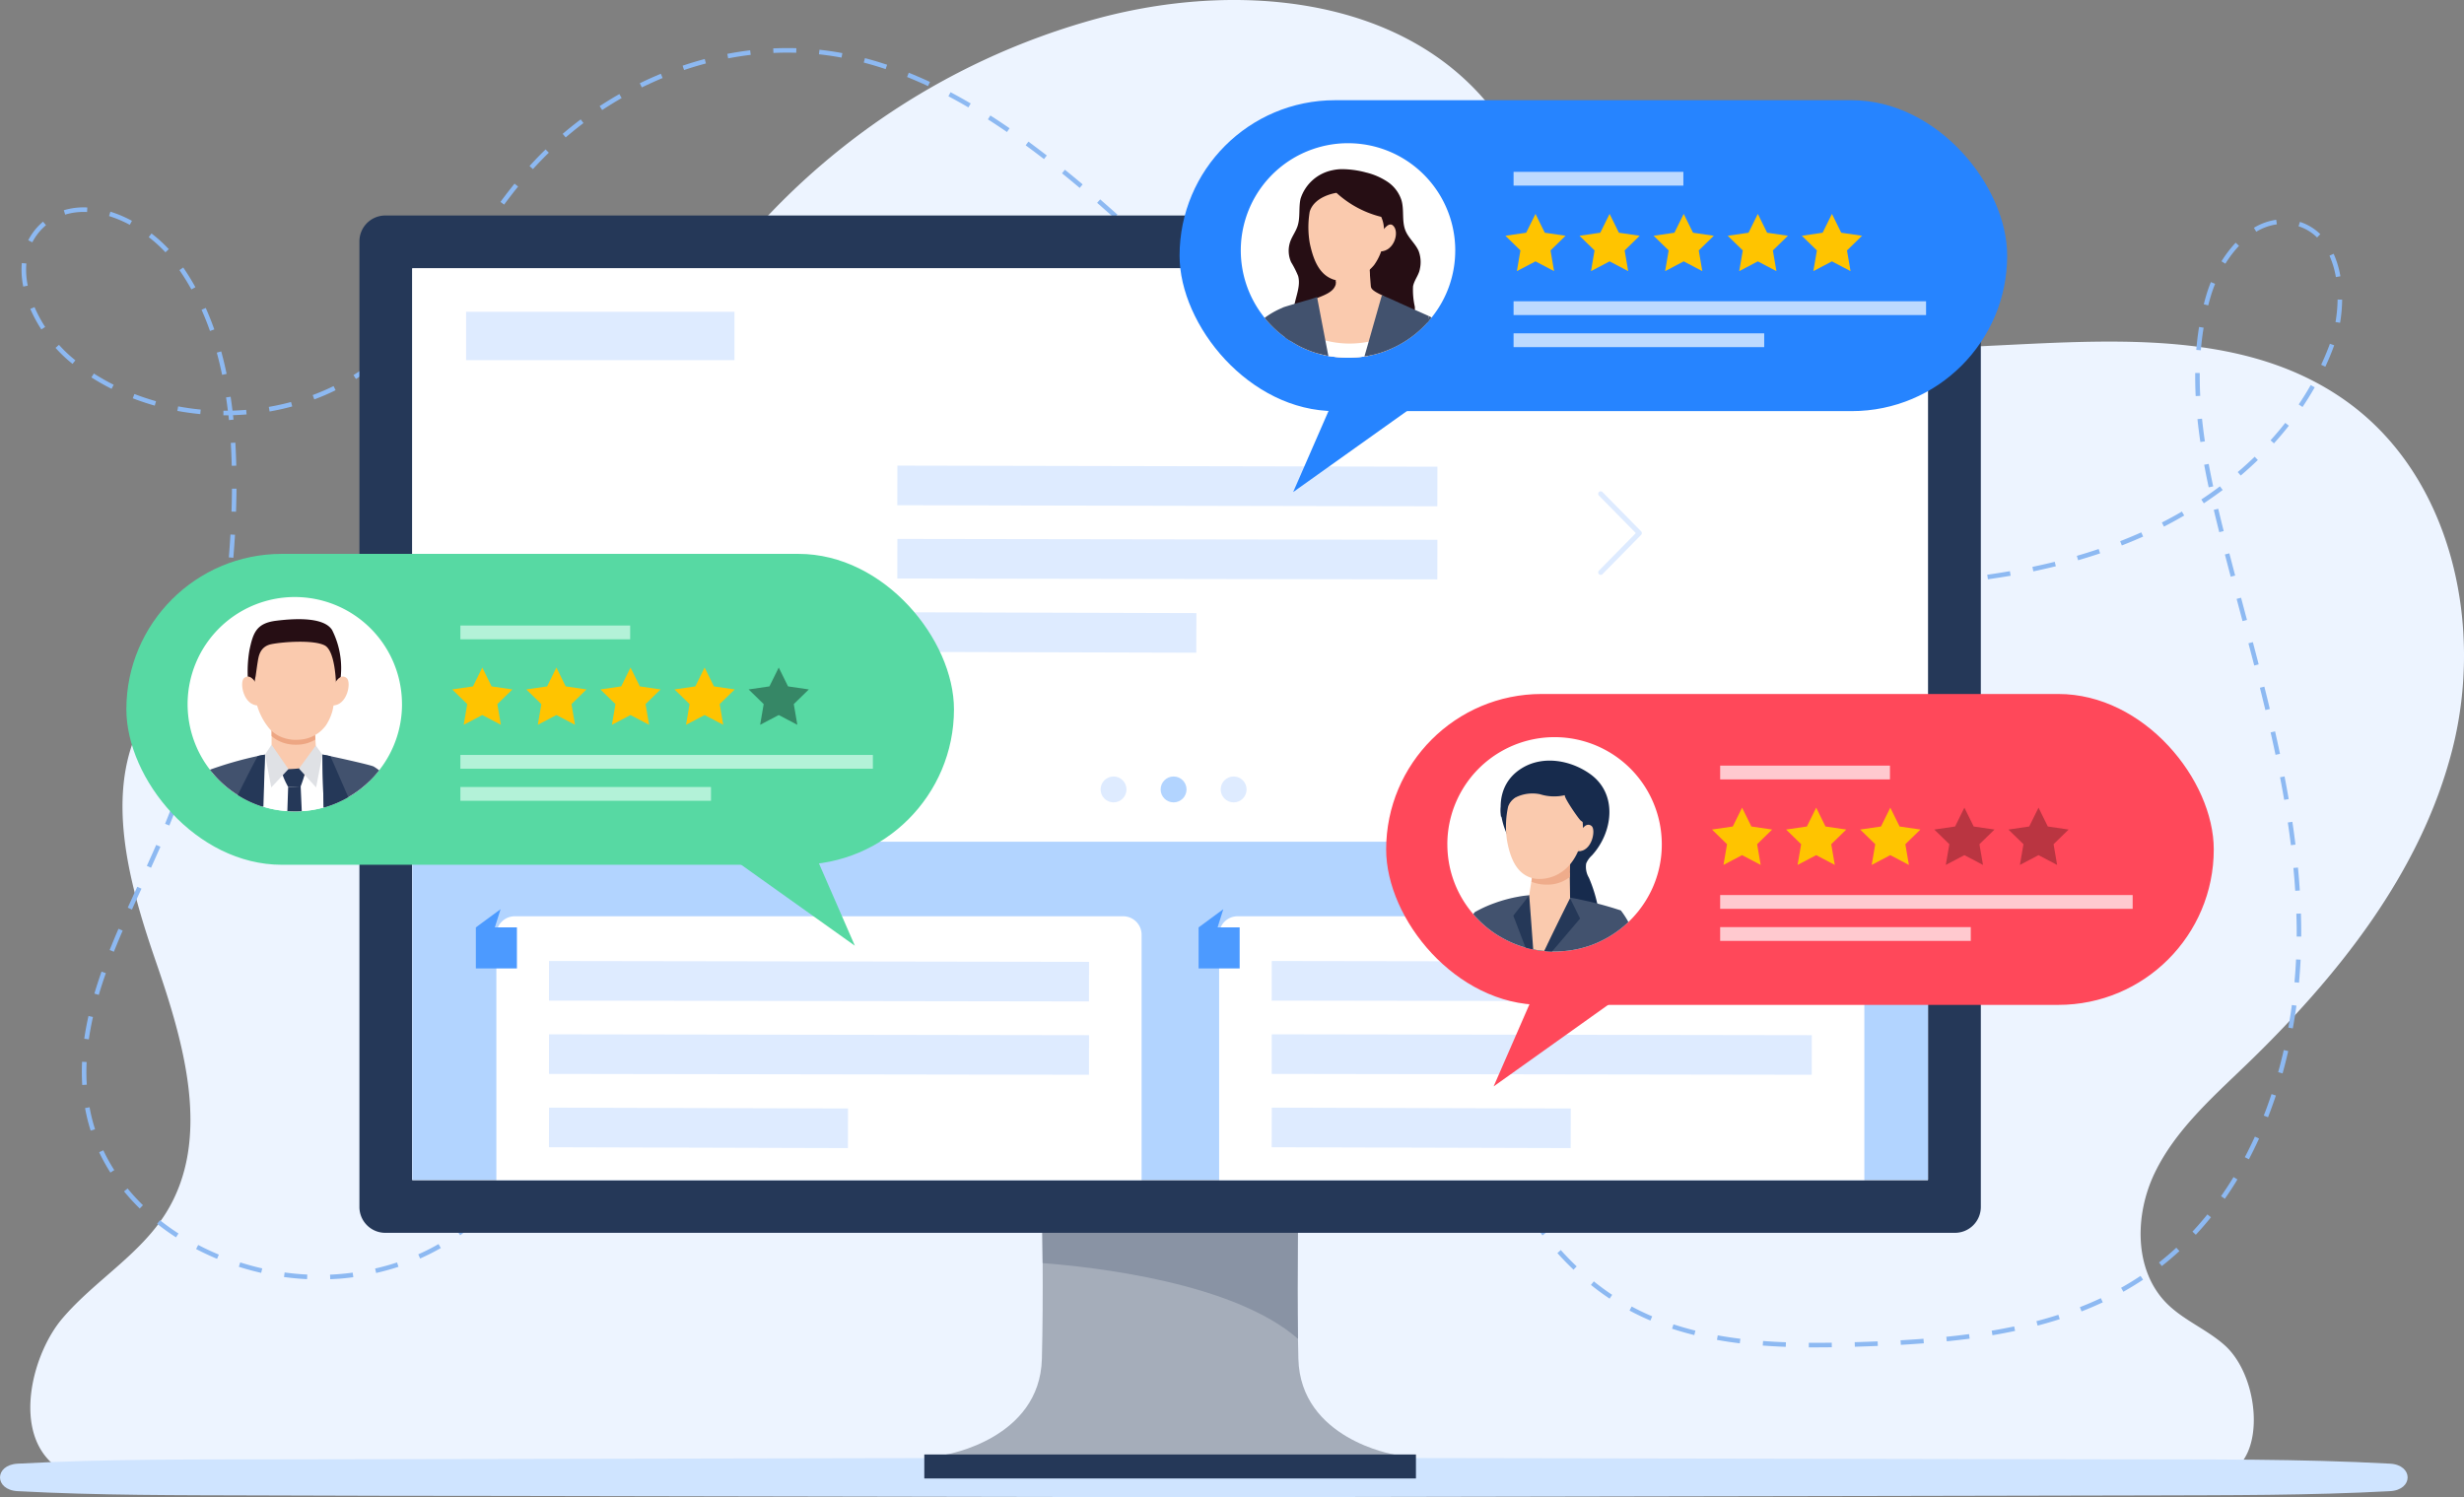 <svg xmlns="http://www.w3.org/2000/svg" width="324" height="196.896" viewBox="0 0 324 196.896">
  <rect x="0" y="0" width="324" height="196.896" fill="#808080" stroke="none"/>
  <g id="グループ_500" data-name="グループ 500" transform="translate(1843.006 1748)">
    <path id="パス_667" data-name="パス 667" d="M819.985,590.766c4.209-4.949,10.18-8.349,13.618-13.861,6.053-9.7,2.412-22.279-1.322-33.089s-7.2-23.49-.913-33.041c5.91-8.971,17.786-11.176,28.076-14.261,9.55-2.863,18.845-7.235,26.032-14.146,7.959-7.653,12.834-17.878,19.242-26.869a93.51,93.51,0,0,1,51.7-35.776c17.5-4.64,38.508-3.029,50.424,10.6,4.389,5.022,7.181,11.261,11.454,16.382,11.18,13.4,30.365,16.867,47.808,16.437,18.678-.46,39.32-3.827,54.434,7.157,13.626,9.9,17.877,29.234,13.736,45.562s-15.177,30.045-27.312,41.726c-4.424,4.258-9.142,8.466-11.819,13.992s-2.772,12.841,1.558,17.2c2.2,2.208,5.226,3.394,7.562,5.453,5.2,4.584,5.595,17.17-1.337,17.17H835.383c-4.9,0-12.978,2.064-16.964-1.8C813.576,604.911,816.165,595.258,819.985,590.766Z" transform="translate(-2654.796 -2165.378)" fill="#edf4ff"/>
    <g id="グループ_458" data-name="グループ 458" transform="translate(-1840.178 -1741.684)">
      <path id="パス_668" data-name="パス 668" d="M1036.4,671.862q-.472,0-.943,0l0-.6q.469,0,.939,0c.661,0,1.359-.005,2.076-.016l.009.6C1037.77,671.857,1037.068,671.862,1036.4,671.862Zm-3.973-.07c-1.042-.039-2.061-.1-3.028-.169l.046-.6c.96.073,1.971.129,3.005.168Zm9.083-.014-.018-.6.672-.021c.837-.027,1.6-.054,2.344-.084l.024.6c-.742.03-1.511.057-2.35.084Zm6.047-.249-.034-.6c1.04-.058,2.053-.124,3.01-.2l.046.6C1049.622,671.4,1048.605,671.47,1047.561,671.529Zm-21.179-.2c-1.03-.126-2.04-.278-3-.451l.107-.595c.953.171,1.953.321,2.971.446Zm27.219-.262-.061-.6c1.023-.1,2.03-.221,2.992-.348l.079.6C1055.643,670.842,1054.63,670.96,1053.6,671.064Zm6.008-.8-.1-.6c1.009-.17,2-.359,2.955-.561l.125.591C1061.629,669.9,1060.626,670.092,1059.609,670.264Zm-39.206-.021c-1-.248-1.986-.53-2.925-.839l.189-.574c.925.3,1.894.582,2.882.826ZM1065.542,669l-.154-.584c.984-.258,1.954-.541,2.884-.84l.185.575C1067.517,668.452,1066.536,668.738,1065.542,669Zm-50.915-.664c-.942-.4-1.867-.843-2.748-1.317l.286-.532c.865.465,1.773.9,2.7,1.293Zm56.693-1.2-.22-.563c.942-.367,1.87-.765,2.757-1.182l.257.547C1073.215,666.358,1072.275,666.761,1071.32,667.134Zm-62.054-1.684c-.835-.556-1.662-1.161-2.458-1.8l.379-.471c.781.628,1.594,1.223,2.414,1.769Zm67.555-.9-.3-.527c.73-.409,1.45-.844,2.141-1.292q.208-.135.415-.273l.335.5q-.209.14-.421.277C1078.293,663.688,1077.562,664.13,1076.821,664.546ZM841.035,662.9l-.026-.6c.367-.016.738-.039,1.1-.067.625-.049,1.257-.117,1.879-.2l.081.6c-.633.086-1.276.155-1.913.205C841.788,662.858,841.41,662.881,841.035,662.9Zm-3.047-.008c-1-.049-2.025-.144-3.034-.282l.082-.6c.991.136,1.994.23,2.981.277Zm9.082-.809-.134-.589c.977-.223,1.948-.492,2.884-.8l.188.574C849.055,661.578,848.066,661.852,847.071,662.079Zm-15.114-.018c-.987-.224-1.976-.492-2.94-.8l.183-.576c.948.3,1.921.566,2.891.786Zm172.561-.418c-.719-.685-1.433-1.419-2.12-2.182l.449-.4c.677.752,1.38,1.474,2.088,2.149Zm77.361-.475-.374-.474c.777-.613,1.544-1.267,2.278-1.945l.41.444C1083.446,659.881,1082.668,660.546,1081.878,661.168Zm-255.724-.953c-.94-.391-1.869-.825-2.761-1.292l.28-.535c.877.458,1.79.885,2.713,1.269Zm26.7-.04-.244-.553a27.867,27.867,0,0,0,2.665-1.349l.3.523A28.451,28.451,0,0,1,852.857,660.174Zm-32.1-2.786c-.86-.555-1.694-1.153-2.481-1.776l.375-.474c.771.611,1.589,1.2,2.433,1.742Zm179.686-.256c-.609-.777-1.214-1.6-1.8-2.449l.5-.343c.577.838,1.174,1.651,1.776,2.419Zm-142.311-.016-.362-.484a22.687,22.687,0,0,0,2.264-1.936l.422.432A23.254,23.254,0,0,1,858.132,657.117Zm228.216-.069-.442-.412c.673-.722,1.334-1.484,1.965-2.265l.47.379C1087.7,655.542,1087.032,656.315,1086.349,657.047ZM815.985,653.6a27.627,27.627,0,0,1-2.064-2.251l.467-.383a27.043,27.043,0,0,0,2.019,2.2Zm46.5-.759-.481-.366a19.364,19.364,0,0,0,1.616-2.493l.531.289A19.993,19.993,0,0,1,862.487,652.837Zm227.681-.519-.5-.346c.565-.808,1.117-1.654,1.639-2.514l.516.314C1091.3,650.643,1090.741,651.5,1090.168,652.318Zm-93.175-.181c-.513-.838-1.026-1.721-1.522-2.625l.53-.291c.492.9,1,1.771,1.508,2.6Zm-184.864-3.265a24.332,24.332,0,0,1-1.477-2.674l.547-.258a23.748,23.748,0,0,0,1.44,2.607Zm281.2-1.747-.535-.281c.46-.874.9-1.781,1.321-2.7l.55.25C1094.24,645.323,1093.791,646.242,1093.326,647.125Zm-99.261-.3c-.437-.877-.876-1.8-1.3-2.737l.55-.251c.425.933.861,1.848,1.295,2.719Zm-184.534-3.47c-.213-.666-.4-1.349-.549-2.032-.068-.309-.132-.623-.189-.935l.595-.108c.055.3.118.612.184.913.147.664.327,1.33.535,1.978Zm286.312-1.758-.563-.22c.36-.922.7-1.873,1.019-2.828l.574.19C1096.553,639.7,1096.206,640.665,1095.843,641.6Zm-104.3-.286c-.377-.9-.761-1.841-1.14-2.807l.562-.221c.377.962.759,1.9,1.135,2.794Zm-183.121-3.956c-.035-.562-.053-1.137-.053-1.71,0-.442.011-.894.031-1.343l.6.028c-.02.44-.031.882-.031,1.315,0,.56.018,1.123.052,1.672Zm289.332-1.521-.582-.162c.265-.955.512-1.936.735-2.917l.589.134C1098.274,633.879,1098.024,634.87,1097.757,635.834Zm-108.429-.162c-.284-.768-.567-1.549-.866-2.391l.569-.2c.3.839.58,1.618.863,2.383Zm-180.036-4.318-.6-.085c.138-.969.325-1.976.555-2.992l.59.133C809.611,629.411,809.427,630.4,809.291,631.354Zm289.813-1.439-.595-.107c.176-.979.333-1.979.467-2.972l.6.081C1099.44,627.919,1099.281,628.927,1099.1,629.915ZM810.6,625.509l-.579-.172c.274-.925.59-1.9.939-2.886l.57.2C811.18,623.633,810.868,624.594,810.6,625.509Zm289.318-1.608-.6-.055c.09-.992.16-2,.209-3l.6.029C1100.076,621.883,1100.005,622.9,1099.914,623.9Zm-287.328-4.064-.561-.223c.352-.884.731-1.8,1.16-2.8l.555.239C813.313,618.048,812.936,618.958,812.586,619.837Zm287.621-2-.6,0q0-.211,0-.421c0-.305,0-.615-.006-.92-.007-.551-.02-1.112-.038-1.667l.6-.019c.018.559.031,1.124.038,1.679,0,.307.006.619.006.928Q1100.208,617.63,1100.207,617.842Zm-285.25-3.548-.551-.248c.427-.95.871-1.919,1.253-2.753l.549.252C815.827,612.378,815.384,613.346,814.957,614.294Zm284.457-2.471c-.064-.983-.144-1.993-.24-3l.6-.057c.1,1.015.178,2.031.242,3.02Zm-281.949-3.029-.55-.25c.48-1.059.871-1.935,1.23-2.756l.554.242C818.339,606.854,817.948,607.732,817.466,608.794Zm281.381-2.967c-.12-.976-.257-1.98-.407-2.986l.6-.089c.15,1.011.288,2.021.409,3Zm-278.971-2.588-.56-.228c.376-.925.746-1.869,1.1-2.806l.566.213C820.626,601.36,820.254,602.308,819.876,603.239Zm278.086-3.375c-.166-.964-.348-1.962-.542-2.966l.593-.114c.194,1.009.377,2.011.544,2.978Zm-275.948-2.293-.571-.2c.329-.944.651-1.906.956-2.858l.575.184C822.668,595.655,822.345,596.622,822.014,597.571Zm274.809-3.63c-.2-.952-.418-1.943-.646-2.947l.589-.134c.228,1.007.446,2,.648,2.956ZM823.862,591.8l-.58-.17c.281-.959.553-1.936.81-2.9l.584.155C824.419,589.857,824.145,590.839,823.862,591.8Zm271.629-3.747c-.224-.933-.466-1.919-.719-2.932l.586-.147c.254,1.014.5,2,.72,2.938Zm-270.074-2.107-.588-.141c.232-.972.456-1.961.663-2.94l.591.126C825.875,583.977,825.651,584.971,825.418,585.948Zm268.61-3.751c-.231-.9-.481-1.851-.763-2.922l.584-.154c.282,1.072.532,2.028.764,2.925Zm-267.351-2.174-.594-.111c.183-.983.356-1.982.515-2.969l.6.1C827.035,578.032,826.861,579.036,826.677,580.023Zm265.814-3.668-.779-2.919.584-.156.778,2.919Zm-264.854-2.313-.6-.081c.134-.992.256-2,.365-2.991l.6.066C827.894,572.034,827.771,573.045,827.637,574.042Zm213.414-2h-.162v-.6h.162c.944,0,1.9-.01,2.853-.029l.012.6C1042.963,572.03,1042,572.04,1041.051,572.04Zm-3.19-.037c-1.007-.023-2.026-.058-3.027-.1l.027-.6c1,.045,2.01.08,3.013.1Zm9.082-.086-.025-.6.782-.035c.75-.035,1.5-.076,2.228-.122l.038.6c-.732.046-1.484.087-2.238.122Zm-15.132-.189c-1.006-.069-2.022-.15-3.019-.242l.055-.6c.992.091,2,.172,3,.241Zm21.176-.193-.052-.6c1.012-.087,2.021-.188,3-.3l.068.6C1055.018,571.346,1054,571.447,1052.986,571.535Zm-27.207-.362c-1-.116-2.013-.246-3-.386l.084-.6c.986.139,1.991.268,2.989.384Zm33.227-.319-.085-.6c1-.142,2.005-.3,2.975-.468l.1.6C1061.025,570.552,1060.017,570.711,1059.007,570.854Zm31.929-.339c-.282-1.066-.532-2.022-.766-2.924l.585-.152c.234.9.484,1.857.765,2.921Zm-71.154-.189c-1-.166-2-.347-2.981-.537l.115-.593c.977.189,1.974.369,2.965.534Zm45.2-.512-.123-.592c.99-.207,1.978-.432,2.935-.669l.145.586C1066.972,569.379,1065.977,569.606,1064.979,569.814Zm-51.143-.639c-.986-.218-1.978-.452-2.948-.694l.147-.586c.965.241,1.952.474,2.932.691Zm57.03-.823-.169-.58c.969-.282,1.935-.585,2.87-.9l.193.573C1072.817,567.763,1071.843,568.068,1070.865,568.352Zm-242.571-.331-.6-.05c.083-1,.155-2.008.213-3.006l.6.035C828.45,566,828.378,567.02,828.294,568.021Zm179.665-.316c-.972-.272-1.949-.561-2.905-.859l.18-.577c.951.3,1.923.583,2.889.854Zm68.654-1.3-.219-.563c.938-.366,1.871-.755,2.774-1.158l.247.552C1078.5,565.646,1077.56,566.039,1076.612,566.408Zm-74.439-.505c-.955-.329-1.914-.675-2.85-1.03l.214-.565c.93.352,1.883.7,2.833,1.023Zm87.248-1.241-.061-.244c-.244-.974-.459-1.856-.658-2.694l.588-.139c.2.836.412,1.715.656,2.687l.061.244Zm-7.269-.732-.275-.538c.89-.455,1.776-.94,2.635-1.442l.3.522C1083.949,562.979,1083.052,563.47,1082.153,563.93Zm-85.646-.173c-.933-.387-1.869-.793-2.781-1.205l.249-.55c.906.41,1.836.813,2.763,1.2Zm-167.861-1.783-.6-.02c.033-1,.053-2.014.06-3.013l.6,0C828.7,559.949,828.679,560.968,828.646,561.974Zm162.339-.717c-.905-.446-1.813-.912-2.7-1.385l.285-.533c.878.47,1.779.933,2.679,1.376Zm96.411-.392-.334-.5c.835-.554,1.66-1.137,2.453-1.733l.363.483C1089.076,559.713,1088.241,560.3,1087.4,560.864Zm.639-2.1c-.22-1.026-.42-2.026-.594-2.971l.594-.11c.173.94.372,1.934.591,2.955ZM985.64,558.4c-.45-.26-.9-.529-1.349-.8-.414-.25-.834-.508-1.248-.768l.321-.512c.412.258.829.515,1.24.763.442.267.893.534,1.339.792Zm106.612-1.185-.392-.46c.765-.651,1.513-1.33,2.224-2.017l.42.434C1093.784,555.865,1093.026,556.552,1092.252,557.212ZM828.08,555.929c-.024-1.024-.065-2.036-.123-3.008l.6-.036c.058.979.1,2,.124,3.03Zm152.423-.747c-.822-.552-1.66-1.133-2.489-1.725l.351-.492c.825.589,1.657,1.167,2.475,1.715Zm116.117-2.2-.448-.406c.674-.744,1.325-1.515,1.936-2.292l.475.373C1097.964,551.448,1097.3,552.23,1096.62,552.984Zm-9.678-.177c-.152-1.027-.28-2.04-.38-3.01l.6-.062c.1.961.226,1.965.376,2.984Zm-111.368-1.145c-.786-.594-1.591-1.218-2.394-1.855l.376-.473c.8.634,1.6,1.255,2.383,1.846Zm-147.857-1.741q-.032-.317-.067-.633c-.155,0-.31,0-.464,0h-.2l0-.6h.207l.379,0c-.072-.592-.151-1.177-.237-1.747l.6-.09c.09.6.172,1.206.246,1.825.6-.018,1.2-.051,1.8-.1l.05.6c-.589.049-1.184.082-1.778.1q.032.292.062.585Zm-3.771-.784c-1.01-.1-2.026-.238-3.018-.423l.11-.594c.975.181,1.972.321,2.964.415Zm9.111-.349-.1-.6c.983-.171,1.967-.388,2.923-.645l.157.583C835.06,548.394,834.059,548.615,833.057,548.789Zm267.318-.588-.5-.338c.561-.832,1.092-1.689,1.579-2.547l.526.3C1101.484,546.487,1100.945,547.357,1100.376,548.2Zm-282.415-.18c-.98-.277-1.953-.6-2.892-.965l.218-.564c.921.357,1.876.675,2.838.947Zm152.868-.122c-.754-.625-1.533-1.282-2.313-1.953l.394-.458c.778.669,1.554,1.323,2.305,1.946Zm-131.891-.7-.211-.566c.936-.349,1.861-.747,2.748-1.18l.265.543C840.835,546.441,839.892,546.846,838.937,547.2Zm247.39-.433c-.043-.851-.065-1.7-.065-2.517q0-.261,0-.522l.6.007q0,.258,0,.515c0,.809.021,1.645.064,2.486Zm-274.046-.95a30.259,30.259,0,0,1-2.652-1.508l.325-.509a29.719,29.719,0,0,0,2.6,1.478Zm32.128-1.3-.319-.513a28.609,28.609,0,0,0,2.452-1.708l.371.477A29.2,29.2,0,0,1,844.409,544.523Zm-17.593-.544c-.207-1-.443-1.979-.7-2.92l.583-.16c.261.953.5,1.948.71,2.957Zm139.42-.023c-.725-.643-1.482-1.323-2.251-2.022l.407-.447c.766.7,1.522,1.376,2.245,2.017Zm137.139-1.046-.548-.255c.379-.813.73-1.647,1.044-2.479.035-.094.07-.188.1-.284l.569.2q-.053.148-.108.294C1104.116,541.234,1103.759,542.082,1103.374,542.91Zm-296.228-.371-.114-.091a18.238,18.238,0,0,1-2.118-2.015l.45-.4a17.636,17.636,0,0,0,2.048,1.948l.111.089ZM849.23,540.8l-.412-.442c.7-.656,1.416-1.37,2.114-2.125l.443.41C850.668,539.41,849.946,540.135,849.23,540.8Zm237.777-.06-.6-.05c.084-1.025.208-2.042.368-3.022l.6.1C1087.212,538.731,1087.09,539.732,1087.007,540.741Zm-125.25-.855c-.7-.649-1.422-1.325-2.209-2.065l.414-.44c.786.74,1.508,1.414,2.206,2.063ZM825.22,538.2c-.337-.955-.709-1.892-1.107-2.784l.552-.246c.4.907.783,1.859,1.125,2.829Zm-22.171-.2a18.261,18.261,0,0,1-1.453-2.7l.555-.239a17.654,17.654,0,0,0,1.4,2.614Zm302.266-.874-.6-.1a18.563,18.563,0,0,0,.272-2.957l.6.006A19.16,19.16,0,0,1,1105.315,537.124Zm-251.946-.772-.467-.383c.6-.737,1.211-1.512,1.852-2.369l.484.362C854.591,534.826,853.98,535.607,853.369,536.351Zm103.982-.609q-1.1-1.04-2.189-2.084l.417-.437q1.094,1.043,2.188,2.083Zm130.628-.907-.586-.149c.1-.4.211-.795.325-1.183a18.175,18.175,0,0,1,.609-1.733l.559.229a17.673,17.673,0,0,0-.589,1.675C1088.186,534.055,1088.079,534.446,1087.979,534.836Zm-265.2-2.1c-.488-.877-1.017-1.732-1.574-2.541l.5-.343c.568.825,1.108,1.7,1.6,2.59Zm-22.111-.375a11.394,11.394,0,0,1-.228-2.221c0-.294.013-.587.039-.871l.6.055c-.024.266-.036.541-.036.816a10.78,10.78,0,0,0,.217,2.1Zm152.309-.784c-.842-.8-1.538-1.462-2.191-2.079l.415-.439c.653.618,1.35,1.279,2.193,2.081Zm-95.961-.066-.494-.348c.506-.719,1.035-1.484,1.715-2.482l.5.34C858.054,530.019,857.523,530.787,857.015,531.508Zm247.747-.4a11.821,11.821,0,0,0-.843-2.815l.551-.249a12.415,12.415,0,0,1,.887,2.959Zm-14.528-1.756-.513-.319a15.514,15.514,0,0,1,1.865-2.447l.44.414A14.93,14.93,0,0,0,1090.234,529.354Zm-270.87-1.5a18.162,18.162,0,0,0-2.2-2l.369-.479a18.784,18.784,0,0,1,2.27,2.064Zm129.22-.428c-.779-.727-1.5-1.4-2.215-2.051l.409-.445c.713.654,1.439,1.326,2.219,2.054Zm-146.723-.886-.538-.275a7.892,7.892,0,0,1,1.449-1.986c.158-.159.324-.312.493-.455l.392.46c-.156.133-.309.274-.456.422A7.289,7.289,0,0,0,801.862,526.542Zm58.572-.022-.5-.34c.466-.686,1.083-1.589,1.715-2.493l.5.346C861.514,524.934,860.9,525.835,860.433,526.519Zm241.859-.614a6.135,6.135,0,0,0-2.441-1.474l.184-.576a6.733,6.733,0,0,1,2.68,1.617Zm-8-.756-.309-.519a7.8,7.8,0,0,1,2.936-1.055l.081.6A7.194,7.194,0,0,0,1094.293,525.15Zm-279.617-.909a15.522,15.522,0,0,0-2.726-1.152l.179-.577a16.119,16.119,0,0,1,2.833,1.2Zm129.458-.891c-.768-.689-1.529-1.361-2.26-2l.4-.456c.734.639,1.5,1.313,2.267,2Zm-137.955-.45-.178-.577a9.01,9.01,0,0,1,3.089-.366l-.029.6A8.4,8.4,0,0,0,806.179,522.9Zm57.723-1.314-.486-.36c.643-.868,1.249-1.654,1.853-2.4l.47.38C865.141,519.945,864.54,520.724,863.9,521.585Zm75.681-2.2c-.782-.658-1.565-1.3-2.325-1.919l.38-.47c.764.618,1.55,1.266,2.335,1.926Zm-71.895-2.472-.448-.406c.676-.745,1.387-1.48,2.114-2.185l.42.434C869.058,515.457,868.356,516.182,867.689,516.918Zm67.2-1.316c-.806-.622-1.616-1.232-2.408-1.812l.357-.487c.8.583,1.61,1.2,2.42,1.821Zm-62.9-2.86-.392-.46c.767-.654,1.565-1.293,2.374-1.9l.362.483C873.542,511.465,872.754,512.1,872,512.742Zm58.033-.7c-.842-.58-1.686-1.14-2.508-1.666l.325-.509c.828.53,1.678,1.094,2.526,1.678Zm-53.231-2.9-.332-.505c.844-.554,1.717-1.088,2.593-1.587l.3.525C878.494,508.068,877.632,508.6,876.8,509.142Zm48.157-.337c-.878-.515-1.762-1.008-2.627-1.465l.283-.534c.872.461,1.764.959,2.65,1.478Zm-42.943-2.635-.266-.543c.909-.445,1.842-.865,2.773-1.248l.23.559C883.831,505.318,882.91,505.732,882.013,506.171ZM919.638,506c-.919-.43-1.846-.833-2.754-1.2l.226-.561c.919.37,1.856.778,2.785,1.212Zm-32.077-2.113-.193-.572c.961-.324,1.94-.62,2.912-.877l.155.584C889.476,503.275,888.509,503.566,887.561,503.886Zm26.506-.123c-.958-.32-1.926-.608-2.876-.857l.153-.585c.963.252,1.943.544,2.914.868Zm-20.707-1.411-.114-.593c1-.192,2.008-.35,3.006-.47l.072.6C895.339,502.007,894.342,502.163,893.359,502.352Zm14.905-.1c-.336-.063-.677-.122-1.013-.175-.644-.1-1.3-.191-1.953-.26l.064-.6c.662.071,1.33.16,1.984.264.341.054.687.114,1.028.178Zm-8.954-.611-.028-.6c1.013-.047,2.038-.056,3.043-.027l-.017.6C901.318,501.584,900.309,501.593,899.311,501.64Z" transform="translate(-800.438 -500.992)" fill="#8db9f2"/>
    </g>
    <path id="パス_669" data-name="パス 669" d="M1077.27,2956c-11.927-.647-23.878-.544-35.83-.574s-23.894-.042-35.837-.066q-41.622-.07-83.237-.142c-.36,0-.72,0-1.08,0h-1.08q-41.622.052-83.237.145-17.915.036-35.837.066c-11.952.03-23.9-.073-35.83.574-3.076.169-3.084,3.444,0,3.614,10.637.574,21.259.526,31.92.562q15.968.063,31.929.066,31.924.055,63.849.121,13.6.033,27.206.05v0l1.08,0,1.08,0v0q13.6-.018,27.206-.05,31.925-.073,63.849-.121,15.968-.027,31.929-.066c10.661-.036,21.283.012,31.92-.562C1080.354,2959.447,1080.346,2956.172,1077.27,2956Z" transform="translate(-2605.998 -4511.523)" fill="#cfe4ff"/>
    <path id="パス_670" data-name="パス 670" d="M2469.224,2541.694v1.581h-58.859v-1.581s12.295-2.035,12.568-12.568c.109-4.148.12-8.766.1-12.6-.022-4.673-.1-8.164-.1-8.164h33.728s-.2,9.488-.055,18.122c.011.892.033,1.773.055,2.637C2456.934,2539.659,2469.224,2541.694,2469.224,2541.694Z" transform="translate(-4128.938 -4098.425)" fill="#a5adba"/>
    <path id="パス_671" data-name="パス 671" d="M2610.431,2526.488c-8.437-7.392-26.74-9.438-33.574-9.958-.022-4.673-.1-8.164-.1-8.164h33.727S2610.289,2517.854,2610.431,2526.488Z" transform="translate(-4282.763 -4098.425)" fill="#8993a4"/>
    <path id="パス_672" data-name="パス 672" d="M1598.509,792.58h-206.4a3.4,3.4,0,0,0-3.405,3.4V922.956a3.4,3.4,0,0,0,3.405,3.405h206.4a3.4,3.4,0,0,0,3.4-3.405V795.979A3.393,3.393,0,0,0,1598.509,792.58Z" transform="translate(-3184.449 -2512.24)" fill="#253858"/>
    <rect id="長方形_1108" data-name="長方形 1108" width="199.302" height="119.882" transform="translate(-1788.796 -1712.71)" fill="#fff"/>
    <rect id="長方形_1109" data-name="長方形 1109" width="64.647" height="3.154" transform="translate(-1721.466 -1556.729)" fill="#253858"/>
    <g id="グループ_475" data-name="グループ 475" transform="translate(-1788.796 -1712.71)">
      <g id="グループ_459" data-name="グループ 459" transform="translate(0 0)">
        <rect id="長方形_1110" data-name="長方形 1110" width="199.302" height="119.882" fill="#fff"/>
      </g>
      <rect id="長方形_1111" data-name="長方形 1111" width="199.302" height="44.481" transform="translate(0 75.401)" fill="#b2d4ff"/>
      <g id="グループ_463" data-name="グループ 463" transform="translate(8.361 84.273)">
        <path id="パス_673" data-name="パス 673" d="M1711.936,2015.005v32.25H1627.09v-32.25a2.425,2.425,0,0,1,2.435-2.429h79.982A2.429,2.429,0,0,1,1711.936,2015.005Z" transform="translate(-1624.393 -2011.646)" fill="#fff"/>
        <g id="グループ_460" data-name="グループ 460" transform="translate(9.612 6.812)">
          <rect id="長方形_1112" data-name="長方形 1112" width="5.208" height="71.01" transform="translate(0 5.208) rotate(-89.91)" fill="#deebff"/>
        </g>
        <g id="グループ_461" data-name="グループ 461" transform="translate(9.612 16.454)">
          <rect id="長方形_1113" data-name="長方形 1113" width="5.208" height="71.01" transform="translate(0 5.208) rotate(-89.91)" fill="#deebff"/>
        </g>
        <g id="グループ_462" data-name="グループ 462" transform="translate(9.609 26.096)">
          <rect id="長方形_1114" data-name="長方形 1114" width="5.208" height="39.315" transform="translate(0 5.208) rotate(-89.838)" fill="#deebff"/>
        </g>
        <path id="パス_674" data-name="パス 674" d="M1593.877,2002.663l.754-2.393-3.25,2.393v5.4h5.4v-5.4Z" transform="translate(-1591.38 -2000.27)" fill="#4c9aff"/>
      </g>
      <g id="グループ_467" data-name="グループ 467" transform="translate(63.778 25.941)">
        <g id="グループ_464" data-name="グループ 464" transform="translate(0.003 0)">
          <rect id="長方形_1115" data-name="長方形 1115" width="5.208" height="71.01" transform="matrix(0.002, -1, 1, 0.002, 0, 5.208)" fill="#deebff"/>
        </g>
        <g id="グループ_465" data-name="グループ 465" transform="translate(0.003 9.642)">
          <rect id="長方形_1116" data-name="長方形 1116" width="5.208" height="71.01" transform="translate(0 5.208) rotate(-89.91)" fill="#deebff"/>
        </g>
        <g id="グループ_466" data-name="グループ 466" transform="translate(0 19.284)">
          <rect id="長方形_1117" data-name="長方形 1117" width="5.208" height="39.315" transform="translate(0 5.208) rotate(-89.839)" fill="#deebff"/>
        </g>
      </g>
      <g id="グループ_471" data-name="グループ 471" transform="translate(103.399 84.273)">
        <path id="パス_675" data-name="パス 675" d="M2970.172,2015.005v32.25h-84.84v-32.25a2.425,2.425,0,0,1,2.429-2.429h79.988A2.428,2.428,0,0,1,2970.172,2015.005Z" transform="translate(-2882.632 -2011.646)" fill="#fff"/>
        <g id="グループ_468" data-name="グループ 468" transform="translate(9.612 6.812)">
          <rect id="長方形_1118" data-name="長方形 1118" width="5.208" height="71.01" transform="translate(0 5.208) rotate(-89.91)" fill="#deebff"/>
        </g>
        <g id="グループ_469" data-name="グループ 469" transform="translate(9.612 16.454)">
          <rect id="長方形_1119" data-name="長方形 1119" width="5.208" height="71.01" transform="translate(0 5.208) rotate(-89.91)" fill="#deebff"/>
        </g>
        <g id="グループ_470" data-name="グループ 470" transform="translate(9.609 26.096)">
          <rect id="長方形_1120" data-name="長方形 1120" width="5.208" height="39.315" transform="translate(0 5.208) rotate(-89.838)" fill="#deebff"/>
        </g>
        <path id="パス_676" data-name="パス 676" d="M2852.09,2002.663l.753-2.393-3.25,2.393v5.4h5.4v-5.4Z" transform="translate(-2849.594 -2000.27)" fill="#4c9aff"/>
      </g>
      <g id="グループ_472" data-name="グループ 472" transform="translate(90.51 66.821)">
        <circle id="楕円形_107" data-name="楕円形 107" cx="1.703" cy="1.703" r="1.703" fill="#deebff"/>
        <circle id="楕円形_108" data-name="楕円形 108" cx="1.703" cy="1.703" r="1.703" transform="translate(7.896)" fill="#b2d4ff"/>
        <circle id="楕円形_109" data-name="楕円形 109" cx="1.703" cy="1.703" r="1.703" transform="translate(15.793)" fill="#deebff"/>
      </g>
      <g id="グループ_473" data-name="グループ 473" transform="translate(7.077 5.711)">
        <rect id="長方形_1121" data-name="長方形 1121" width="35.293" height="6.358" fill="#deebff"/>
      </g>
      <g id="グループ_474" data-name="グループ 474" transform="translate(155.944 29.32)">
        <path id="パス_677" data-name="パス 677" d="M3545.568,1283.738a.33.33,0,0,1-.235-.561l4.852-4.934-4.853-4.934a.33.33,0,1,1,.471-.463l5.08,5.166a.33.33,0,0,1,0,.463l-5.079,5.165A.33.33,0,0,1,3545.568,1283.738Z" transform="translate(-3545.238 -1272.747)" fill="#deebff"/>
      </g>
    </g>
    <g id="グループ_482" data-name="グループ 482" transform="translate(-1826.389 -1675.163)">
      <rect id="長方形_1122" data-name="長方形 1122" width="108.824" height="40.885" rx="20.443" transform="translate(0)" fill="#57d9a3"/>
      <path id="パス_678" data-name="パス 678" d="M2050.03,1912.723l4.98,11.417-16.029-11.417Z" transform="translate(-1959.218 -1872.61)" fill="#57d9a3"/>
      <path id="パス_679" data-name="パス 679" d="M1117.764,1470.893a14.014,14.014,0,0,1-3.005,8.687,4.066,4.066,0,0,1-.322.394v.007c-.086.107-.171.208-.265.315-.243.272-.494.53-.758.78a13.692,13.692,0,0,1-2.712,2.032,13.845,13.845,0,0,1-3.241,1.367,13.6,13.6,0,0,1-2.877.479c-.3.029-.608.036-.916.036-.329,0-.659-.014-.981-.043a13.523,13.523,0,0,1-3.148-.572.93.93,0,0,0-.136-.036,14.151,14.151,0,0,1-6.6-4.465c-.1-.122-.2-.243-.294-.372a14.095,14.095,0,1,1,25.253-8.608Z" transform="translate(-1081.52 -1451.12)" fill="#fff"/>
      <g id="グループ_476" data-name="グループ 476" transform="translate(42.844 14.948)">
        <path id="パス_680" data-name="パス 680" d="M1554.161,1579.555l1.223,2.478,2.735.4-1.979,1.929.467,2.724-2.446-1.286-2.446,1.286.467-2.724-1.979-1.929,2.735-.4Z" transform="translate(-1550.203 -1579.555)" fill="#ffc400"/>
        <path id="パス_681" data-name="パス 681" d="M1683.177,1579.555l1.223,2.478,2.735.4-1.979,1.929.467,2.724-2.446-1.286-2.446,1.286.467-2.724-1.979-1.929,2.735-.4Z" transform="translate(-1669.474 -1579.555)" fill="#ffc400"/>
        <path id="パス_682" data-name="パス 682" d="M1812.193,1579.555l1.223,2.478,2.735.4-1.979,1.929.467,2.724-2.446-1.286-2.446,1.286.467-2.724-1.979-1.929,2.735-.4Z" transform="translate(-1788.745 -1579.555)" fill="#ffc400"/>
        <path id="パス_683" data-name="パス 683" d="M1941.209,1579.555l1.223,2.478,2.735.4-1.979,1.929.467,2.724-2.446-1.286-2.446,1.286.467-2.724-1.979-1.929,2.735-.4Z" transform="translate(-1908.016 -1579.555)" fill="#ffc400"/>
        <path id="パス_684" data-name="パス 684" d="M2070.225,1579.555l1.223,2.478,2.735.4-1.979,1.929.467,2.724-2.446-1.286-2.446,1.286.467-2.724-1.979-1.929,2.735-.4Z" transform="translate(-2027.287 -1579.555)" fill="#368766"/>
      </g>
      <g id="グループ_477" data-name="グループ 477" transform="translate(43.919 9.42)">
        <rect id="長方形_1123" data-name="長方形 1123" width="22.327" height="1.813" fill="#b3f2d8"/>
      </g>
      <g id="グループ_478" data-name="グループ 478" transform="translate(43.919 26.44)">
        <rect id="長方形_1124" data-name="長方形 1124" width="54.24" height="1.813" fill="#b3f2d8"/>
      </g>
      <g id="グループ_479" data-name="グループ 479" transform="translate(43.919 30.657)">
        <rect id="長方形_1125" data-name="長方形 1125" width="32.956" height="1.813" fill="#b3f2d8"/>
      </g>
      <g id="グループ_481" data-name="グループ 481" transform="translate(10.991 8.587)">
        <g id="グループ_480" data-name="グループ 480">
          <path id="パス_685" data-name="パス 685" d="M1153,1733.48a13.683,13.683,0,0,1-2.712,2.032,13.825,13.825,0,0,1-3.241,1.367,13.593,13.593,0,0,1-2.877.479c-.3.029-.608.036-.916.036-.329,0-.659-.014-.98-.043a13.511,13.511,0,0,1-3.148-.572.944.944,0,0,0-.136-.036,14.154,14.154,0,0,1-6.6-4.465,24.747,24.747,0,0,1,5.975-2.14c.322-.064.644-.114.959-.157h.014c.279-.036.572-.064.859-.086s.551-.043.844-.05c.329-.014.673-.022,1.023-.022.923,0,1.932.043,3.077.1h.007a.555.555,0,0,0,.107.007c.286.015.565.036.83.057h.007c.265.029.508.057.759.093h.007a.043.043,0,0,1,.028.007c.387.05.759.107,1.109.179a15.534,15.534,0,0,1,4.809,1.682Z" transform="translate(-1132.097 -1712.111)" fill="#fff"/>
          <path id="パス_686" data-name="パス 686" d="M1331.085,1732.713c-.007-.007-.014-.014-.021-.014h-.007c-.307-.186-4.3-1.073-5.682-1.366-.615-.129-1.052-.215-1.052-.2v.164c.008.222.008.444.008.666.021,2.054.107,4.079.15,6.126a13.839,13.839,0,0,0,3.241-1.367,13.7,13.7,0,0,0,2.712-2.032c.265-.251.515-.508.758-.78.093-.107.179-.207.265-.315v-.007a4.067,4.067,0,0,0,.322-.394A7.666,7.666,0,0,0,1331.085,1732.713Z" transform="translate(-1309.532 -1713.32)" fill="#42526e"/>
          <path id="パス_687" data-name="パス 687" d="M1241.662,1671.541c-.347,1.2-1.756,3.157-2.593,3.17-1.844.029-3.307-3.3-3.307-3.3v-4.984l5.641.853.033.565.058.945.033.544.029.473Z" transform="translate(-1227.66 -1653.504)" fill="#facaae"/>
          <path id="パス_688" data-name="パス 688" d="M1241.528,1669.333a4.8,4.8,0,0,1-2.572.677,4.894,4.894,0,0,1-2.442-.6,4.107,4.107,0,0,1-.753-.539v-2.446l5.641.853.033.565.058.945Z" transform="translate(-1227.66 -1653.504)" fill="#eda683"/>
          <path id="パス_689" data-name="パス 689" d="M1135.732,1731.151v.122c-.014.515-.164,3.242-.336,6.7a14.151,14.151,0,0,1-6.6-4.465c-.1-.122-.2-.243-.294-.372a48.393,48.393,0,0,1,6.29-1.8C1135.117,1731.258,1135.425,1731.208,1135.732,1731.151Z" transform="translate(-1128.505 -1713.339)" fill="#42526e"/>
          <path id="パス_690" data-name="パス 690" d="M1253.876,1754.064a17.722,17.722,0,0,0,2.89-.19c.532-.19-.494,2.456-.494,2.456l-1.645.065S1253.534,1754.483,1253.876,1754.064Z" transform="translate(-1244.345 -1734.337)" fill="#253858"/>
          <path id="パス_691" data-name="パス 691" d="M1265.117,1789.731c-.3.029-.609.036-.916.036-.329,0-.659-.014-.98-.043l.107-3.184,1.646-.065v.007Z" transform="translate(-1253.045 -1764.484)" fill="#253858"/>
          <path id="パス_692" data-name="パス 692" d="M1327.722,1736.721a13.839,13.839,0,0,1-3.241,1.367c-.043-2.047-.129-4.072-.15-6.126,0-.222,0-.444-.008-.666v-.164c0-.014.437.072,1.052.2l.057.143Z" transform="translate(-1309.532 -1713.32)" fill="#253858"/>
          <path id="パス_693" data-name="パス 693" d="M1180.574,1731.151v.122c0,.608-.136,4.659-.2,6.734a.92.92,0,0,0-.136-.036,14,14,0,0,1-3.227-1.5c.909-1.9,2.226-4.422,2.6-5.1a.063.063,0,0,0,.021-.036C1179.959,1731.258,1180.267,1731.208,1180.574,1731.151Z" transform="translate(-1173.347 -1713.339)" fill="#253858"/>
          <path id="パス_694" data-name="パス 694" d="M1286.559,1716.612l-.877-1.191-2.21,3.027,2.253,2.475Z" transform="translate(-1271.767 -1698.797)" fill="#dfe1e5"/>
          <path id="パス_695" data-name="パス 695" d="M1224.231,1715.2l.871-1.307,2.216,3.209-2.253,2.408Z" transform="translate(-1217 -1697.386)" fill="#dfe1e5"/>
          <path id="パス_696" data-name="パス 696" d="M1194.194,1504.291a16.48,16.48,0,0,1,.106-4.9c.479-2.236.889-3.52,3.511-3.846s6.279-.471,7.35,1.213a11.181,11.181,0,0,1,.827,7.887c-.733,2.889-10.715.3-10.715.3Z" transform="translate(-1189.104 -1495.34)" fill="#260e14"/>
          <path id="パス_697" data-name="パス 697" d="M1216.559,1540.292s-.042,0-.121.013c0,.226.009.452.017.669-.013.2-.027.394-.049.575a1.882,1.882,0,0,1-.039.282,12.261,12.261,0,0,1-.271,1.81,6.612,6.612,0,0,1-.789,1.813l-.095.146a4.972,4.972,0,0,1-.834.864,4.7,4.7,0,0,1-2.858,1,4.9,4.9,0,0,1-2.463-.5,4.536,4.536,0,0,1-1.263-.969c-.009-.021-.03-.032-.039-.049a8.407,8.407,0,0,1-1.748-3.721,9.967,9.967,0,0,1-.172-1.567c0-.109,0-.218,0-.331,0,0-.013-.008-.017-.012s.007-.046.02-.131a6.286,6.286,0,0,1,.151-1.085c.135-.959.187-1.354.255-1.771.12-.707.229-2.13,1.849-2.443s5.506-.573,6.965.163S1216.559,1540.292,1216.559,1540.292Z" transform="translate(-1199.982 -1531.606)" fill="#facaae"/>
          <path id="パス_698" data-name="パス 698" d="M1283.719,1633.194a0,0,0,0,1,0,.009A0,0,0,0,1,1283.719,1633.194Z" transform="translate(-1271.991 -1622.781)" fill="#594e8a"/>
          <path id="パス_699" data-name="パス 699" d="M1186.315,1596.1s-.674-1.3-1.514-.634c-.655.516-.111,3.684,1.916,3.61Z" transform="translate(-1180.305 -1587.726)" fill="#facaae"/>
          <path id="パス_700" data-name="パス 700" d="M1341.49,1596.1s.674-1.3,1.514-.634c.655.516.111,3.684-1.916,3.61Z" transform="translate(-1325.032 -1587.726)" fill="#facaae"/>
        </g>
      </g>
    </g>
    <g id="グループ_490" data-name="グループ 490" transform="translate(-1687.9 -1734.822)">
      <rect id="長方形_1126" data-name="長方形 1126" width="108.824" height="40.885" rx="20.443" transform="translate(0)" fill="#2684ff"/>
      <path id="パス_701" data-name="パス 701" d="M3019.171,1122.91l-4.98,11.417,16.029-11.417Z" transform="translate(-2999.254 -1082.796)" fill="#2684ff"/>
      <path id="パス_702" data-name="パス 702" d="M2951.219,681.047a14,14,0,0,1-3.009,8.689c-.031.042-.061.085-.1.127a2.225,2.225,0,0,1-.224.266v.006c-.066.091-.139.169-.211.254-.018.018-.036.042-.054.06a.524.524,0,0,1-.078.085c-.218.242-.441.471-.677.695a13.724,13.724,0,0,1-2.713,2.036,11.925,11.925,0,0,1-1.239.634,13.389,13.389,0,0,1-2,.731c-.266.072-.538.139-.809.193a7.723,7.723,0,0,1-.828.151,12.039,12.039,0,0,1-1.245.133,9.1,9.1,0,0,1-.912.036c-.332,0-.659-.012-.979-.042a15.6,15.6,0,0,1-1.607-.193c-.429-.085-.852-.181-1.263-.3-.091-.024-.187-.048-.278-.078-.042-.012-.1-.024-.139-.036a14.094,14.094,0,0,1-2.5-1.069v-.006c-.248-.133-.489-.272-.725-.423l-.151-.1c-.206-.133-.4-.266-.592-.411a13.905,13.905,0,0,1-2.629-2.459c-.036-.042-.066-.085-.1-.127-.066-.079-.127-.157-.187-.242a14.1,14.1,0,1,1,25.253-8.611Z" transform="translate(-2914.973 -661.276)" fill="#fff"/>
      <g id="グループ_483" data-name="グループ 483" transform="translate(42.844 14.948)">
        <path id="パス_703" data-name="パス 703" d="M3387.615,789.742l1.223,2.478,2.734.4-1.979,1.929.467,2.724-2.446-1.286-2.446,1.286.467-2.724-1.979-1.929,2.734-.4Z" transform="translate(-3383.658 -789.742)" fill="#ffc400"/>
        <path id="パス_704" data-name="パス 704" d="M3516.631,789.742l1.223,2.478,2.735.4-1.979,1.929.467,2.724-2.446-1.286-2.446,1.286.467-2.724-1.979-1.929,2.734-.4Z" transform="translate(-3502.929 -789.742)" fill="#ffc400"/>
        <path id="パス_705" data-name="パス 705" d="M3645.648,789.742l1.223,2.478,2.735.4-1.979,1.929.467,2.724-2.445-1.286-2.446,1.286.467-2.724-1.979-1.929,2.734-.4Z" transform="translate(-3622.2 -789.742)" fill="#ffc400"/>
        <path id="パス_706" data-name="パス 706" d="M3774.664,789.742l1.223,2.478,2.735.4-1.979,1.929.467,2.724-2.446-1.286-2.446,1.286.467-2.724-1.978-1.929,2.734-.4Z" transform="translate(-3741.471 -789.742)" fill="#ffc400"/>
        <path id="パス_707" data-name="パス 707" d="M3903.68,789.742l1.223,2.478,2.735.4-1.979,1.929.467,2.724-2.446-1.286-2.446,1.286.467-2.724-1.979-1.929,2.734-.4Z" transform="translate(-3860.741 -789.742)" fill="#ffc400"/>
      </g>
      <g id="グループ_484" data-name="グループ 484" transform="translate(43.919 9.42)">
        <rect id="長方形_1127" data-name="長方形 1127" width="22.327" height="1.813" fill="#bddaff"/>
      </g>
      <g id="グループ_485" data-name="グループ 485" transform="translate(43.919 26.44)">
        <rect id="長方形_1128" data-name="長方形 1128" width="54.24" height="1.813" fill="#bddaff"/>
      </g>
      <g id="グループ_486" data-name="グループ 486" transform="translate(43.919 30.657)">
        <rect id="長方形_1129" data-name="長方形 1129" width="32.956" height="1.813" fill="#bddaff"/>
      </g>
      <g id="グループ_489" data-name="グループ 489" transform="translate(11.18 9.068)">
        <g id="グループ_488" data-name="グループ 488">
          <g id="グループ_487" data-name="グループ 487">
            <path id="パス_708" data-name="パス 708" d="M3248.232,967.942a2.254,2.254,0,0,1-.223.266v.006c-.067.091-.139.169-.212.254-.018.018-.036.042-.054.06a.5.5,0,0,1-.078.085l.2-.785a.107.107,0,0,0,.006-.042.091.091,0,0,0,.006-.024l.006-.012A1.851,1.851,0,0,1,3248.232,967.942Z" transform="translate(-3226.273 -948.423)" fill="#42526e"/>
            <path id="パス_709" data-name="パス 709" d="M3006.6,721.229c.259-.621.662-1.181.879-1.819.394-1.158.135-2.443.407-3.635a5.544,5.544,0,0,1,4.188-3.742,5.93,5.93,0,0,1,1.5-.138,12.314,12.314,0,0,1,2.907.43,8.753,8.753,0,0,1,2.852,1.238,4.622,4.622,0,0,1,1.833,2.457c.361,1.293.009,2.734.523,3.973.4.975,1.292,1.684,1.717,2.65a4.164,4.164,0,0,1,.17,2.363c-.134.81-.744,1.468-.9,2.287a9.909,9.909,0,0,0,.23,2.674c.17,1.875-1.615,3.174-3.1,3.957a11.73,11.73,0,0,1-6.31,1.375,8.712,8.712,0,0,1-5.7-2.819,2.585,2.585,0,0,1-.812-1.479c-.141-1.7,1.036-3.41.578-5.07a12.623,12.623,0,0,0-.914-1.8,3.649,3.649,0,0,1-.11-2.741C3006.552,721.337,3006.573,721.283,3006.6,721.229Z" transform="translate(-3003.155 -711.892)" fill="#260e14"/>
            <path id="パス_710" data-name="パス 710" d="M2967.789,957.22c-.206-.133-.4-.266-.592-.411a13.889,13.889,0,0,1-2.628-2.459c-.037-.042-.066-.085-.1-.127a10.886,10.886,0,0,1,2.393-1.348h.006a.059.059,0,0,1,.024-.006A6.588,6.588,0,0,1,2967.789,957.22Z" transform="translate(-2964.465 -934.667)" fill="#42526e"/>
            <path id="パス_711" data-name="パス 711" d="M3032.65,882.574a1.105,1.105,0,0,1-.024.139,13.409,13.409,0,0,1-2,.731c-.266.072-.538.139-.81.193a7.685,7.685,0,0,1-.828.151,12.059,12.059,0,0,1-1.245.133,9.1,9.1,0,0,1-.912.036c-.332,0-.658-.012-.979-.042a15.587,15.587,0,0,1-1.607-.193c-.429-.085-.852-.181-1.263-.3-.091-.024-.188-.048-.278-.078-.042-.012-.1-.024-.139-.036a14.1,14.1,0,0,1-2.5-1.069v-.006a13.221,13.221,0,0,1,.659-2.864c.054-.121.1-.248.145-.369.363-.937.5-2.345,1.481-2.731.145-.06.3-.109.435-.169,1.2-.465,2.2-.888,2.436-1.813l.024-.3v-.006l.018-.163.006-.042.084-1.082.121-1.5,4.115.453h.006l.061.767v.012l.066.749v.006l.006.042.1,1.275c.03.332.139.61,1.469,1.233.61.278.961,1.305,1.154,1.928a8.641,8.641,0,0,1,.363,2.187A15.283,15.283,0,0,1,3032.65,882.574Z" transform="translate(-3015.863 -859.157)" fill="#facaae"/>
            <path id="パス_712" data-name="パス 712" d="M3058.882,1004.778a7.7,7.7,0,0,1-.828.151,12.093,12.093,0,0,1-1.245.133,9.1,9.1,0,0,1-.912.036c-.332,0-.658-.012-.979-.042a15.562,15.562,0,0,1-1.607-.193c-.429-.085-.852-.181-1.263-.3l-.544-2.332a7.212,7.212,0,0,0,1.414.592,12.684,12.684,0,0,0,5.7.157c.363-.066.568-.121.568-.121A6.664,6.664,0,0,1,3058.882,1004.778Z" transform="translate(-3044.929 -980.298)" fill="#fff"/>
            <path id="パス_713" data-name="パス 713" d="M3002.133,942.295c-.429-.085-.852-.181-1.263-.3-.091-.024-.187-.049-.278-.079-.042-.012-.1-.024-.139-.036a14.089,14.089,0,0,1-2.5-1.069V940.8c-.248-.133-.49-.272-.725-.423l-.151-.1c-.206-.133-.4-.266-.592-.411.012-1.106-.308-3.734-.338-3.934v-.006h.006c.06-.054,1.734-.532,3.027-.918a14.384,14.384,0,0,0,1.469-.465l.024.121,1.069,5.583.363,1.873v.012Z" transform="translate(-2993.752 -917.73)" fill="#42526e"/>
            <path id="パス_714" data-name="パス 714" d="M3146.707,934.025l-.006.012a.09.09,0,0,1-.006.024.107.107,0,0,1-.006.042c-.012.121-.036.351-.066.641-.018.018-.036.042-.054.06a.536.536,0,0,1-.079.085c-.218.242-.441.471-.677.695a13.739,13.739,0,0,1-2.713,2.036,11.925,11.925,0,0,1-1.239.634,13.4,13.4,0,0,1-2,.731c-.266.072-.538.139-.81.193a7.7,7.7,0,0,1-.828.151c.2-.677.387-1.329.562-1.952,1.009-3.547,1.7-5.994,1.747-6.109l1.251.544,1.009.459,1.462.659,1.891.84a.685.685,0,0,0,.067.03Z" transform="translate(-3125.098 -914.699)" fill="#42526e"/>
            <path id="パス_715" data-name="パス 715" d="M3093.144,873.22a4.161,4.161,0,0,1-3.367,1,4.85,4.85,0,0,1-1.108-.247l.227-2.789,4.114.455Z" transform="translate(-3079.288 -859.156)" fill="#facaae"/>
            <path id="パス_716" data-name="パス 716" d="M3050.583,757.573a3.731,3.731,0,0,1,.036.377,7.454,7.454,0,0,1-.078,1.6,7.076,7.076,0,0,1-1.242,3.031,5.915,5.915,0,0,1-3.977,2.109c-3.039,0-3.946-2.641-4.43-4.765-.017-.071-.027-.137-.044-.208a12.23,12.23,0,0,1-.014-4.155c.634-2.1,3.523-2.48,3.523-2.48a13.557,13.557,0,0,0,5.879,3.156A3.948,3.948,0,0,1,3050.583,757.573Z" transform="translate(-3034.904 -749.967)" fill="#facaae"/>
            <path id="パス_717" data-name="パス 717" d="M3112.813,840.858a0,0,0,0,1,0,.008A0,0,0,1,1,3112.813,840.858Z" transform="translate(-3101.604 -831.117)" fill="#594e8a"/>
            <path id="パス_718" data-name="パス 718" d="M3165.78,809.153s.8-1.344,1.413-.859c.967.769.235,3.438-1.66,3.442Z" transform="translate(-3150.345 -800.915)" fill="#facaae"/>
          </g>
        </g>
      </g>
    </g>
    <g id="グループ_499" data-name="グループ 499" transform="translate(-1660.735 -1656.738)">
      <rect id="長方形_1130" data-name="長方形 1130" width="108.824" height="40.885" rx="20.443" transform="translate(0 0)" fill="#ff485a"/>
      <path id="パス_719" data-name="パス 719" d="M3368.158,2157.641l-4.98,11.417,16.029-11.417Z" transform="translate(-3349.046 -2117.453)" fill="#ff485a"/>
      <path id="パス_720" data-name="パス 720" d="M3282.641,1714.841a14.013,14.013,0,0,0,3,8.683,3.984,3.984,0,0,0,.327.393v.012c.024.03.054.06.078.1l.181.218c.248.272.5.526.761.779a13.534,13.534,0,0,0,2.713,2.03,13.884,13.884,0,0,0,3.215,1.36c.006,0,.018.006.024.006.32.091.652.169.985.23a10.314,10.314,0,0,0,1.45.212,3.507,3.507,0,0,0,.441.042c.193.018.387.024.586.03.109.006.224.006.333.006.326,0,.659-.018.979-.048.061-.006.127-.006.188-.012a13.371,13.371,0,0,0,2.961-.556.522.522,0,0,1,.139-.036,14.153,14.153,0,0,0,5.438-3.227,13.107,13.107,0,0,0,1.154-1.239,4.483,4.483,0,0,0,.3-.375c.271-.35.531-.719.767-1.094a13.933,13.933,0,0,0,2.176-7.511,14.1,14.1,0,0,0-28.2,0Z" transform="translate(-3274.593 -1695.067)" fill="#fff"/>
      <g id="グループ_491" data-name="グループ 491" transform="translate(42.844 14.948)">
        <path id="パス_721" data-name="パス 721" d="M3747.255,1823.487l1.223,2.478,2.734.4-1.979,1.929.468,2.724-2.446-1.286-2.446,1.286.467-2.724-1.979-1.929,2.735-.4Z" transform="translate(-3743.297 -1823.487)" fill="#ffc400"/>
        <path id="パス_722" data-name="パス 722" d="M3876.271,1823.487l1.223,2.478,2.735.4-1.979,1.929.467,2.724-2.446-1.286-2.446,1.286.467-2.724-1.979-1.929,2.735-.4Z" transform="translate(-3862.568 -1823.487)" fill="#ffc400"/>
        <path id="パス_723" data-name="パス 723" d="M4005.287,1823.487l1.223,2.478,2.735.4-1.979,1.929.467,2.724-2.446-1.286-2.446,1.286.467-2.724-1.978-1.929,2.735-.4Z" transform="translate(-3981.84 -1823.487)" fill="#ffc400"/>
        <path id="パス_724" data-name="パス 724" d="M4134.3,1823.487l1.223,2.478,2.735.4-1.979,1.929.468,2.724-2.446-1.286-2.446,1.286.467-2.724-1.979-1.929,2.735-.4Z" transform="translate(-4101.11 -1823.487)" fill="#ba3541"/>
        <path id="パス_725" data-name="パス 725" d="M4263.319,1823.487l1.223,2.478,2.734.4-1.979,1.929.467,2.724-2.446-1.286-2.446,1.286.467-2.724-1.979-1.929,2.734-.4Z" transform="translate(-4220.381 -1823.487)" fill="#ba3541"/>
      </g>
      <g id="グループ_492" data-name="グループ 492" transform="translate(43.919 9.42)">
        <rect id="長方形_1131" data-name="長方形 1131" width="22.327" height="1.813" fill="#ffc9cf"/>
      </g>
      <g id="グループ_493" data-name="グループ 493" transform="translate(43.919 26.44)">
        <rect id="長方形_1132" data-name="長方形 1132" width="54.24" height="1.813" fill="#ffc9cf"/>
      </g>
      <g id="グループ_494" data-name="グループ 494" transform="translate(43.919 30.658)">
        <rect id="長方形_1133" data-name="長方形 1133" width="32.956" height="1.813" fill="#ffc9cf"/>
      </g>
      <g id="グループ_498" data-name="グループ 498" transform="translate(11.457 8.762)">
        <g id="グループ_497" data-name="グループ 497">
          <g id="グループ_496" data-name="グループ 496">
            <g id="グループ_495" data-name="グループ 495">
              <path id="パス_726" data-name="パス 726" d="M3376,1750.654a9.776,9.776,0,0,0,2.865,4.059,6.474,6.474,0,0,1,2.315,2.464,5.077,5.077,0,0,1,.211,1.682l.045,3.518a1.526,1.526,0,0,0,1.879,1.78c2.531.11,5.614.439,4.932-3.183a18.9,18.9,0,0,0-1.217-3.985,2.794,2.794,0,0,1-.358-1.876,3.019,3.019,0,0,1,.755-1.058c2.79-3.051,3.411-8.1-.229-10.7-2.532-1.807-6.079-2.453-8.828-.864C3375.258,1744.289,3374.884,1747.688,3376,1750.654Z" transform="translate(-3371.827 -1741.588)" fill="#172b4d"/>
              <path id="パス_727" data-name="パス 727" d="M3327.762,1977.625l.181.218c.248.272.5.526.761.78a13.538,13.538,0,0,0,2.713,2.03,13.9,13.9,0,0,0,3.215,1.36c.006,0,.018.006.024.006.32.091.652.169.985.23a10.34,10.34,0,0,0,1.45.212,3.525,3.525,0,0,0,.441.042c.193.018.387.024.586.03.109.006.223.006.332.006.326,0,.658-.018.979-.048.061-.006.127-.006.188-.012a13.36,13.36,0,0,0,2.961-.556.516.516,0,0,1,.139-.036,14.153,14.153,0,0,0,5.438-3.227,10.769,10.769,0,0,0-.991-1.529,47.554,47.554,0,0,0-5.572-1.474.625.625,0,0,0-.145-.036l-.459-.091c-.163-.024-.332-.054-.5-.084-.81-.133-1.638-.248-2.453-.308-.109-.012-.224-.024-.344-.03l-.32-.018c-.054,0-.1-.012-.151-.012-.169-.006-.339-.006-.514-.012h-.332c-.423.006-.846.03-1.257.066s-.786.079-1.167.145h-.036a1.03,1.03,0,0,0-.133.03,18.817,18.817,0,0,0-3.2.852,16.241,16.241,0,0,0-2.629,1.2S3327.883,1977.45,3327.762,1977.625Z" transform="translate(-3327.762 -1957.428)" fill="#42526e"/>
              <path id="パス_728" data-name="パス 728" d="M3397.441,1977.488l1.607,4.2c.006,0,.018.006.024.006.32.091.653.169.985.23a10.354,10.354,0,0,0,1.45.212,3.525,3.525,0,0,0,.441.042c.193.018.387.024.586.03l.067-.079.1-.121.393-.459,2.254-2.647.175-.211.7-.816-.375-.761-.109-.217-.834-1.7c-.918-.175-1.662-.308-2.453-.381-.109-.012-.224-.024-.345-.03l-.32-.018c-.054,0-.1-.012-.151-.012-.169-.006-.338-.006-.514-.012h-.332a3.557,3.557,0,0,0-1.257.066l-.858,1.112-.121.145v.006Z" transform="translate(-3392.178 -1957.103)" fill="#253858"/>
              <path id="パス_729" data-name="パス 729" d="M3425.121,1939.7l.188,2.544v.006l.024.284.314,4.284a10.319,10.319,0,0,0,1.45.211c.121-.254.248-.514.375-.779.03-.054.048-.115.073-.163.073-.145.151-.3.223-.459,1.293-2.683,2.726-5.541,2.726-5.541v-.073l-.012-1.033-.024-1.674v-.006l-.007-.562h-1.2l-3.009.012h-.671l-.1.677v.006l-.073.49-.241,1.517-.006.06-.006.054Z" transform="translate(-3417.767 -1922.002)" fill="#facaae"/>
              <path id="パス_730" data-name="パス 730" d="M3428.9,1920.827a5.083,5.083,0,0,0,1.964.379,4.728,4.728,0,0,0,3.09-1l.039-1.96-4.929,1.411Z" transform="translate(-3421.256 -1904.901)" fill="#efac8b"/>
              <path id="パス_731" data-name="パス 731" d="M3384.65,1796.123c0,.012.006.029.006.041.395,2.181,1.215,4.461,3.473,4.966,1.271.284,5.008.015,6.334-4.924a6.108,6.108,0,0,0,.159-1.438c.006-.077.006-.159.006-.236a5.121,5.121,0,0,0-2.081-4.332,5.19,5.19,0,0,0-4.556-.749c-1.249.307-2.729.931-3.194,2.245A12.211,12.211,0,0,0,3384.65,1796.123Z" transform="translate(-3380.219 -1785.64)" fill="#facaae"/>
              <path id="パス_732" data-name="パス 732" d="M3456.6,1880.815a0,0,0,0,1,0,.008A0,0,0,0,1,3456.6,1880.815Z" transform="translate(-3446.867 -1870.298)" fill="#594e8a"/>
              <path id="パス_733" data-name="パス 733" d="M3510.165,1854.146s.692-1.409,1.487-.776c.6.481.074,3.408-1.8,3.325Z" transform="translate(-3496.098 -1844.775)" fill="#facaae"/>
              <path id="パス_734" data-name="パス 734" d="M3383.738,1763.4a6.172,6.172,0,0,1-3.275-.118,4.965,4.965,0,0,0-3.232.424,2.694,2.694,0,0,0-1.1,1.184,14.2,14.2,0,0,1-.787,1.442c-.74-3.746,4.3-6.516,7.455-6a5.547,5.547,0,0,1,4.548,4.406c.133.863-.245,3.047-1.546,2C3385.52,1766.52,3383.451,1763.508,3383.738,1763.4Z" transform="translate(-3371.68 -1758.859)" fill="#172b4d"/>
              <path id="パス_735" data-name="パス 735" d="M3425.448,1972.695h.006l.011-.107Z" transform="translate(-3418.069 -1955.139)" fill="#ffb69e"/>
            </g>
          </g>
        </g>
      </g>
    </g>
  </g>
</svg>

